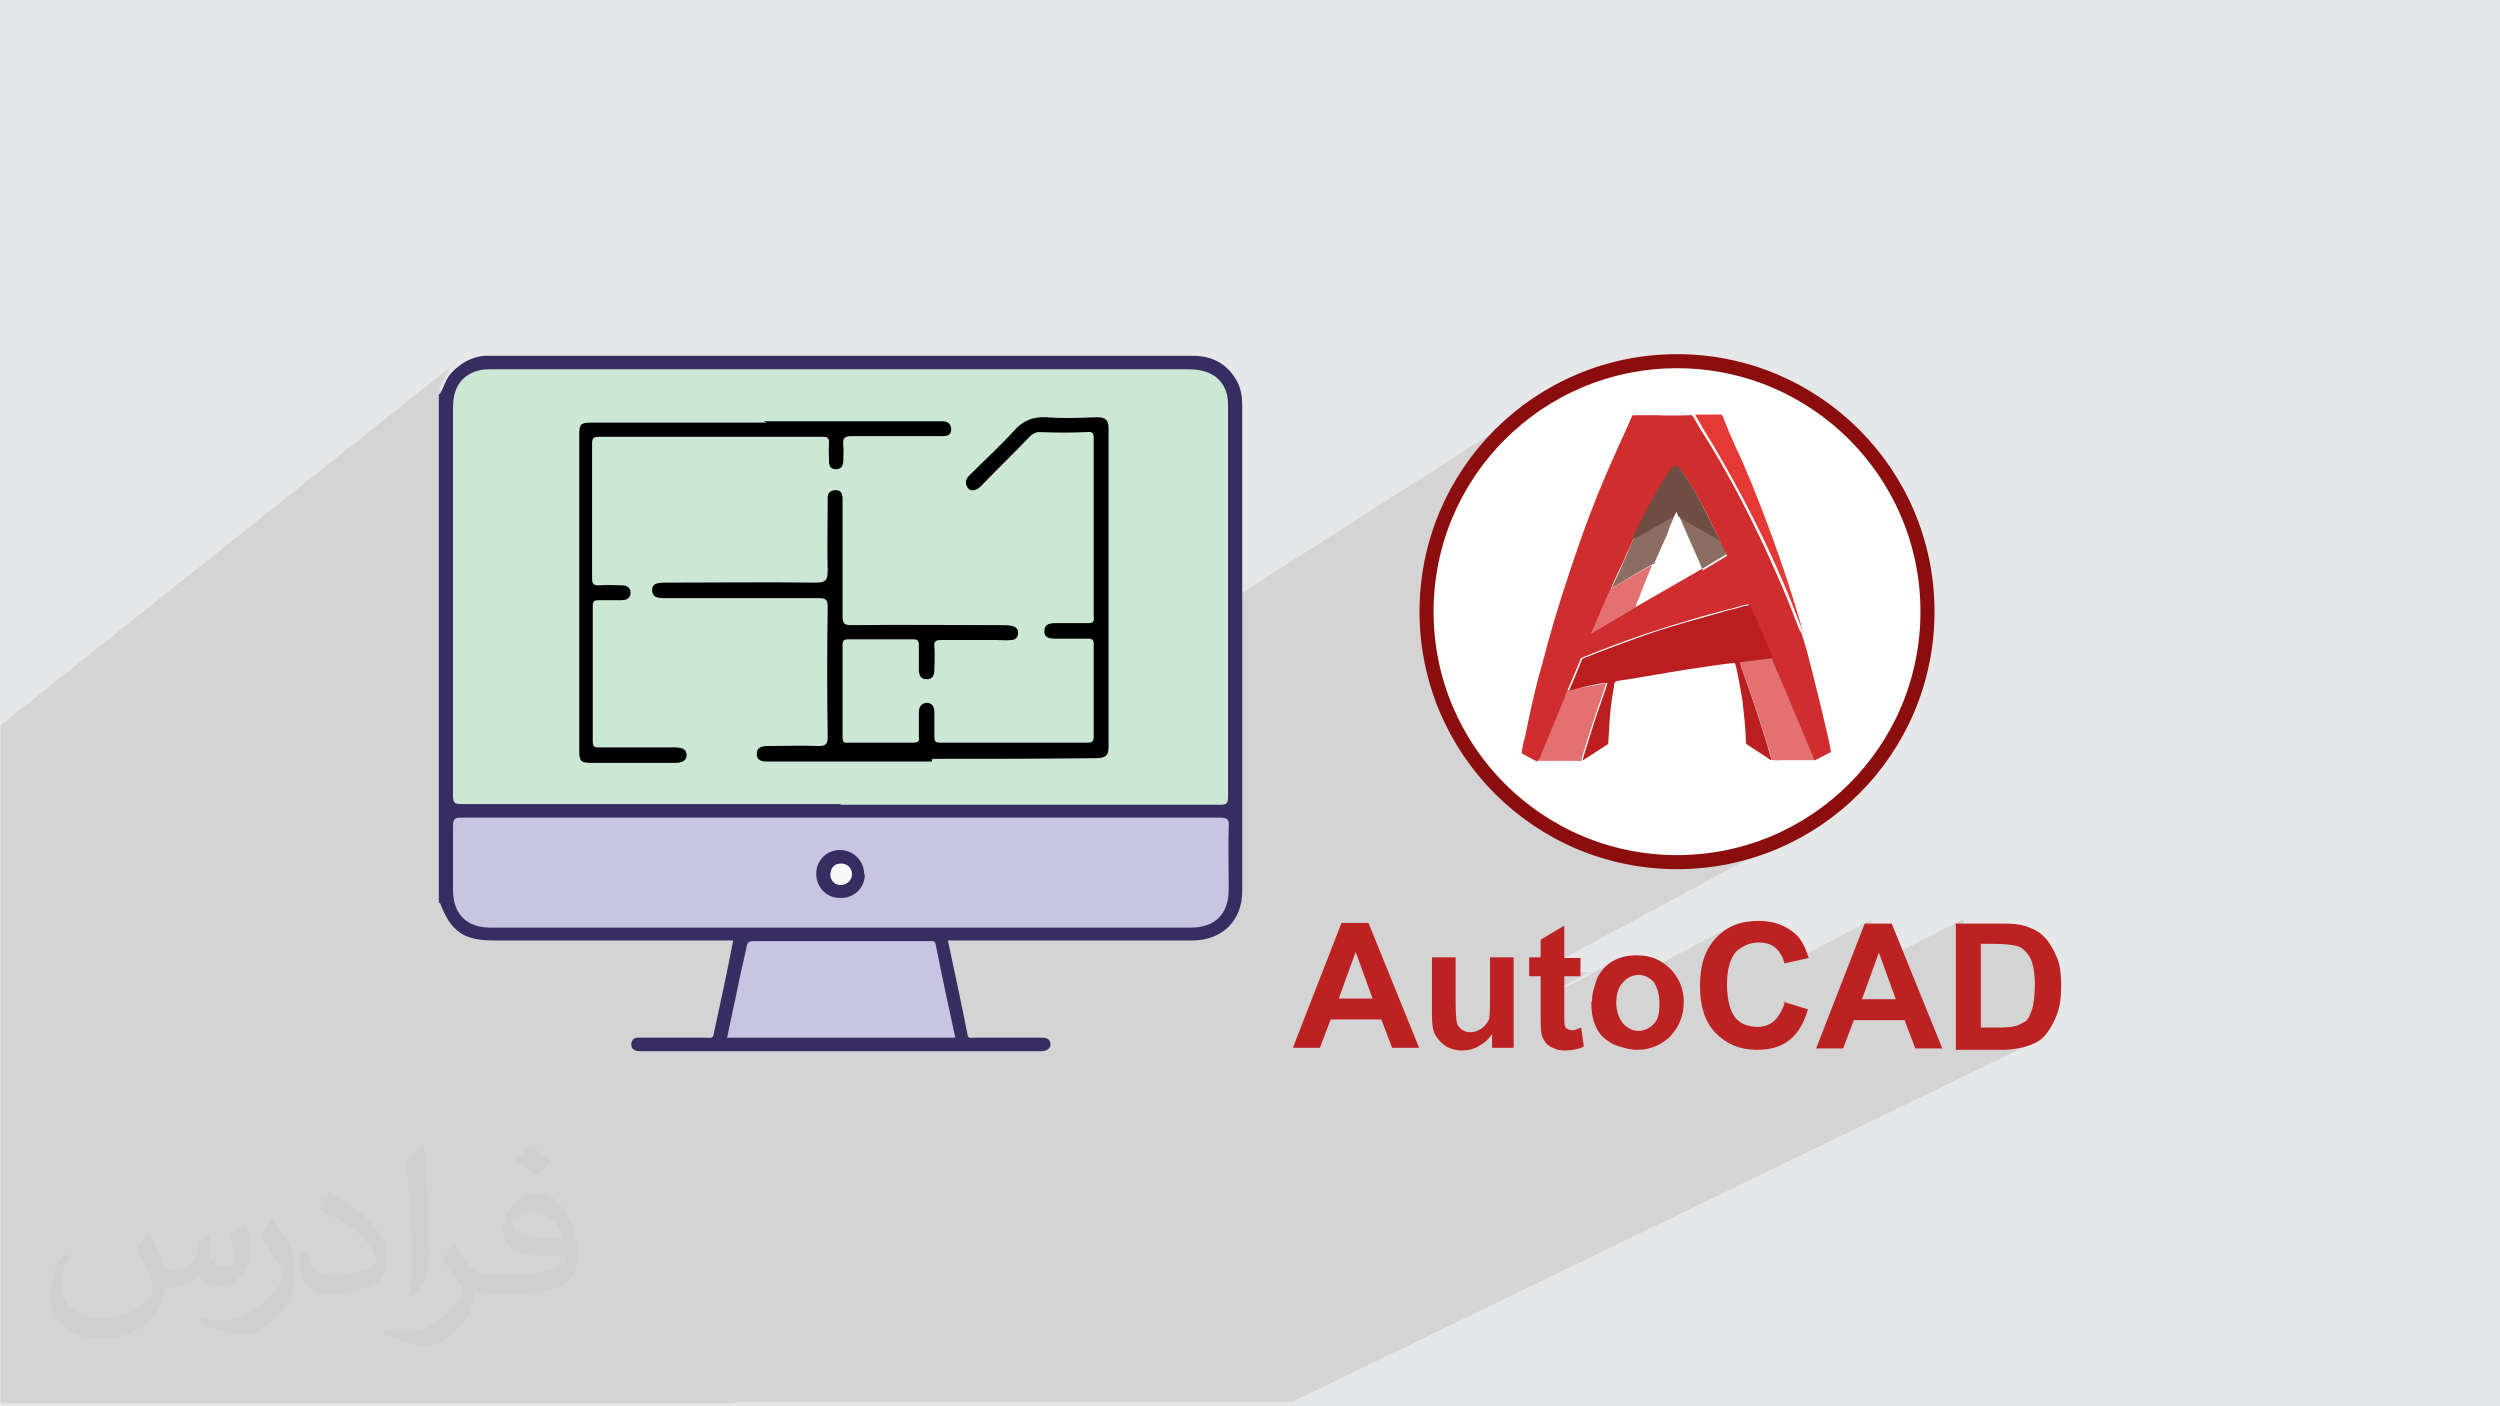 <?xml version="1.0" encoding="UTF-8"?>
<!DOCTYPE svg PUBLIC "-//W3C//DTD SVG 1.1//EN" "http://www.w3.org/Graphics/SVG/1.1/DTD/svg11.dtd">
<!-- Creator: CorelDRAW 2017 -->
<svg xmlns="http://www.w3.org/2000/svg" xml:space="preserve" width="3.703in" height="2.083in" version="1.1" style="shape-rendering:geometricPrecision; text-rendering:geometricPrecision; image-rendering:optimizeQuality; fill-rule:evenodd; clip-rule:evenodd"
viewBox="0 0 3703 2083"
 xmlns:xlink="http://www.w3.org/1999/xlink"
 enable-background="new 0 0 520 520">
 <defs>
  <style type="text/css">
   <![CDATA[
    .str0 {stroke:#8C0D0D;stroke-width:20.831}
    .fil4 {fill:#CCE7D4}
    .fil5 {fill:#C8C5E2}
    .fil3 {fill:#382D60}
    .fil6 {fill:black}
    .fil7 {fill:#382D60}
    .fil16 {fill:#6E4D42}
    .fil11 {fill:#8B6D62}
    .fil14 {fill:#BA1E1E}
    .fil13 {fill:#D02E2E}
    .fil12 {fill:#E37171}
    .fil15 {fill:#E43935}
    .fil0 {fill:#E6E7E8}
    .fil8 {fill:#F9F9F9}
    .fil10 {fill:#FEFEFE}
    .fil9 {fill:#BD2223;fill-rule:nonzero}
    .fil2 {fill:#373435;fill-opacity:0.031}
    .fil1 {fill:#373435;fill-opacity:0.102}
   ]]>
  </style>
 </defs>
 <g id="Layer_x0020_1">
  <polygon class="fil0" points="0,0 3703,0 3703,2083 0,2083 "/>
  <path class="fil1" d="M2129 797l292 -183 1 -1 37 0 0 0 0 0 0 0 0 0 0 0 0 0 0 0 0 0 0 0 48 0 0 0 0 0 40 0 1 0 1 1 1 1 1 1 1 1 1 1 1 1 0 1 0 1 1 1 1 1 1 1 1 1 1 1 1 1 0 1 1 2 1 2 1 2 1 2 1 2 1 2 1 2 1 2 2 5 2 5 2 5 2 5 2 5 2 5 2 5 2 5 3 6 3 6 3 7 3 7 3 7 3 7 3 7 3 7 3 7 3 7 3 7 3 7 3 7 3 7 3 7 3 7 3 7 3 7 3 7 3 7 2 7 2 7 2 7 2 7 2 7 2 7 2 7 2 7 2 7 2 7 2 7 2 7 1 3 1 3 1 3 1 3 1 3 1 3 1 3 0 2 0 0 0 1 1 2 1 3 1 3 1 3 1 4 1 4 1 4 1 4 1 3 1 3 1 3 1 2 0 2 0 1 0 2 1 2 1 3 1 3 1 4 1 4 1 4 1 5 1 5 1 5 1 5 1 5 1 5 1 6 1 6 1 6 1 6 1 6 1 6 1 5 1 5 1 5 1 5 1 5 1 4 1 4 1 4 1 3 1 3 0 3 0 2 0 2 -289 159m-1343 811l-1 0 -1 0 -2 0 -26 0 -1 0 -14 0 -27 0 -3 0 -10 0 -7 0 -5 0 -35 0 0 0 0 0 -8 0 -4 0 -1 0 0 0 0 0 -4 0 -14 0 -7 0 -16 0 -1 0 -1 0 -28 0 -5 0 -53 0 -82 0 -55 0 0 0 -1 0 -3 0 -7 0 -16 0 -13 0 -3 0 -6 0 -5 0 0 0 -1 0 0 0 -1 0 -5 0 -15 0 -2 0 -20 0 -13 0 -51 0 -9 0 -17 0 -104 0 -29 0 -21 0 -11 0 -41 0 -11 0 -8 0 -15 0 -23 0 -54 0 -4 0 -56 0 -7 0 0 0 -8 0 -14 0 -8 0 -13 0 -10 0 -21 0 -4 0 -3 0 -3 0 -15 0 0 -2 0 -7 0 -3 0 -3 0 -3 0 -16 0 -31 0 -3 0 -29 0 -5 0 -29 0 -7 0 -7 0 -2 0 -11 0 -6 0 -2 0 -4 0 -8 0 -6 0 -8 0 -5 0 -5 0 0 0 -3 0 -8 0 -3 0 -5 0 -3 0 -49 0 -1 0 -5 0 0 0 -2 0 -19 0 -2 0 -37 0 -13 0 -1 0 -1 0 -3 0 -8 0 -2 0 -3 0 -3 0 -1 0 -3 0 -4 0 -3 0 -10 0 -2 0 -1 0 -4 0 -47 0 -1 0 -3 0 -5 0 -10 0 -12 0 -15 0 -8 0 -2 0 -3 0 -10 0 -5 0 -1 0 -10 0 -1 0 -3 0 -1 0 -9 0 -12 0 -1 0 -3 0 -208 0 -3 0 -21 0 -11 0 -145 0 -17 0 -15 0 -5 0 -16 0 -1 678 -540 -3 2 -3 2 -3 2 -2 3 -3 4 -2 4 -2 4 -2 4 -2 4 -2 4 -2 4 -2 4 0 5 39 -31 4 -3 5 -2 5 -2 5 -1 5 -1 5 -1 5 0 3 0 3 0 3 0 3 0 3 0 3 0 3 0 3 0 32 0 32 0 32 0 32 0 32 0 32 0 32 0 32 0 32 0 32 0 32 0 32 0 32 0 32 0 32 0 32 0 32 0 32 0 32 0 32 0 32 0 32 0 32 0 32 0 32 0 32 0 32 0 32 0 32 0 32 0 32 0 32 0 6 0 5 0 5 1 5 1 5 1 4 2 4 2 4 2 3 2 3 3 3 3 3 3 2 3 2 4 2 4 2 4 1 3 1 3 0 3 0 3 0 3 0 3 0 3 0 3 0 18 0 18 0 18 0 18 0 18 0 18 0 18 0 18 0 18 0 18 0 18 0 18 0 18 0 18 0 18 0 15 471 -301 -15 10 -15 10 -14 11 -13 12 -13 12 -12 13 -12 13 -11 14 -10 15 -10 15 -9 16 -8 16 -7 16 -7 17 -6 17 -1 2 -4 16 -4 18 -3 18 -2 19 -1 19 0 19 0 19 1 19 0 1 333 -203 -1 1 0 0 -1 2 -2 3 -2 4 -2 4 -2 4 -2 5 -2 5 -2 5 -2 5 -2 4 -2 4 -2 4 -1 3 -1 2 -1 2 1 0 -300 182 0 0 0 0 0 1 4 17 1 3 4 14 6 17 7 17 7 16 8 16 9 16 10 15 10 15 11 14 12 13 12 13 13 12 13 12 14 11 15 10 15 10 16 9 16 8 16 7 17 7 17 6 18 5 18 4 16 3 2 0 19 2 19 1 19 0 19 0 19 -1 19 -2 18 -3 18 -4 18 -5 17 -6 17 -7 16 -7 16 -8 -395 213 15 0 0 20 35 -19 24 0 -60 32 0 4 109 -58 -4 2 -4 2 -3 3 -3 3 -3 3 -3 4 -2 4 -2 4 -2 4 -2 4 -1 4 -1 4 -1 4 -1 4 0 3 57 -30 3 -1 3 -1 3 -1 3 0 1 0 133 -70 -4 2 -3 2 -3 2 -3 3 -3 3 -3 3 -3 3 -3 4 -3 4 -2 4 -2 4 -2 4 -2 4 -2 4 -1 5 -1 5 -1 3 62 -32 4 -2 4 -2 4 -1 5 -1 5 0 3 0 3 0 3 1 3 1 3 1 3 1 3 2 3 2 2 2 2 3 2 3 2 3 2 3 1 3 1 3 1 4 14 -3 105 -55 -26 67 46 -24 5 13 109 -56 1 1 0 48 36 -18 0 0 17 0 5 0 5 0 5 0 4 0 4 0 3 0 3 0 2 0 3 1 3 1 2 1 2 1 2 1 2 1 2 1 2 2 2 2 2 2 2 2 1 2 1 2 1 2 1 3 1 3 1 3 1 4 1 4 1 4 0 4 0 5 0 5 0 5 0 5 0 5 0 5 0 5 -1 4 -1 4 -1 3 -1 3 -1 3 -1 3 -1 3 -1 2 -1 2 -1 2 -2 2 -2 2 -2 1 -2 1 -2 1 -2 1 -2 1 -73 36 50 0 5 0 5 0 5 -1 4 -1 4 -1 4 -1 3 -1 3 -1 4 -1 4 -1 4 -1 -1110 538 -3 0 -21 0 -44 0 -1 0 -16 0 -6 0 -14 0 0 0 -1 0 -34 0 -9 0 -61 0 -18 0 -6 0 -16 0 -19 0 -11 0 -13 0 -1 0 0 0 0 0 -16 0 -12 0 -2 0 0 0 0 0 -21 0 -52 0 -3 0 -5 0 -2 0 -25 0 -4 0 -5 0 -42 0 -16 0 -10 0 -11 0 -7 0 -12 0 -5 0 -1 0 -31 0 -1 0 -3 0 -7 0 -8 0 -12 0 -4 0 -6 0 -4 0 -20 0 -2 0 -1 0 0 0 -21 0 -4 0 -4 0 -6 0 -1 0 -1 0 -1 0 -6 0 -5 0 -1 0 0 0 -1 0 -17 0 -3 0 -11 0 0 0 -2 0 -20 0 -6 0 0 0 0 0 -2 0 -9 0 -9 0 -14 0 0 0 -1 0 -8 0 -9 0 -13 0zm1259 -665l0 0zm78 -620l-299 181m0 0l299 -181m-294 203l278 -167 1 -2 1 -2 1 -2 1 -2 1 -2 1 -2 1 -2 1 -2 1 -2 1 -2 1 -2 1 -2 1 -2 1 -2 0 -1 1 -1 1 -1 1 -1 0 0 1 -2 1 -2 1 -3 2 -4 2 -4 2 -4 2 -5 2 -5 2 -5 2 -5 2 -4 2 -4 2 -4 2 -3 1 -2 1 -1 -2 1m-327 238l300 -182m-1 1l10 -6 -2 1 -2 1 -2 1 -2 1 46 -28 -1 1 -1 0 -46 28 0 0m0 0l0 0"/>
  <path class="fil2" d="M222 1830c7,11 12,21 16,32 3,7 5,19 21,19 5,0 11,-2 17,-5 7,-4 11,-9 14,-17l6 -21 15 -8 1 1c-2,8 -3,15 -3,21 0,18 15,24 27,24 7,0 13,-4 13,-10 0,-8 -4,-22 -8,-35 7,-7 14,-14 23,-20l1 1c4,15 6,30 6,40 0,10 -4,21 -8,28 -8,14 -20,25 -36,25 -12,0 -25,-6 -34,-17l0 0c-9,11 -22,20 -43,20l-7 0c-1,14 -4,24 -9,33 -13,25 -50,42 -85,42 -49,0 -74,-28 -74,-66 0,-23 8,-45 19,-60l9 4c-8,14 -12,27 -12,40 0,35 29,52 61,52 31,0 69,-19 75,-42 -3,-25 -12,-36 -26,-59 4,-7 10,-15 17,-23l1 0 0 0 0 0 1 -1 0 0 0 0 0 0 2 2 0 0zm563 -133c10,6 21,14 30,23 -5,8 -12,15 -21,21 -10,-8 -20,-15 -30,-22 7,-8 14,-15 21,-22l0 0 0 0 0 0 0 0 0 0 0 0zm5 97c-17,0 -30,11 -30,19 0,17 34,23 73,22 -5,-20 -22,-42 -43,-42l0 0 0 0 0 0 0 0 0 1 0 0zm-37 93c22,0 41,-1 55,-4 16,-4 30,-12 30,-18 0,-2 0,-3 0,-5 -9,1 -19,1 -28,1 -30,0 -52,-7 -61,-23 -2,-5 -4,-10 -4,-15 0,-16 7,-31 19,-42 10,-9 21,-14 33,-14 21,0 37,17 48,43 6,14 11,30 11,51 0,14 -4,25 -12,34 -16,15 -45,21 -90,21l-20 0 0 0 -5 0c-11,0 -19,-2 -26,-7l-1 0c0,3 0,5 0,8 0,10 -3,23 -10,33 -20,30 -42,43 -60,43 -19,0 -42,-8 -63,-17l4 -8c7,3 16,5 29,5 34,0 78,-33 84,-64 -1,-3 -4,-6 -7,-10 -10,-12 -16,-22 -22,-32 5,-10 10,-18 14,-25l2 0c15,29 28,46 57,46l5 0 0 0 21 0 0 0 0 0 -1 0 0 0 0 0 0 0 -2 -1 0 0zm-146 31c2,-13 3,-29 3,-43l0 -21c0,-39 -5,-96 -9,-133 7,-8 17,-17 25,-23l2 1c5,47 7,101 7,151 0,13 0,26 -2,35 -1,12 -7,21 -22,35l-3 -2 0 0 0 0 0 0 0 0 0 0 0 0 -1 0 0 0zm-151 -62c1,18 10,33 41,33 20,0 36,-5 55,-14 3,-2 5,-4 5,-5 0,-11 -9,-27 -24,-41 -15,-13 -34,-25 -52,-32 -6,-3 -8,-6 -8,-8 0,-5 7,-16 13,-24l2 0c21,11 43,27 60,44 15,16 25,33 25,51 0,14 -4,26 -11,38 -22,11 -46,20 -70,20 -29,0 -48,-13 -48,-45 0,-4 0,-9 1,-16l10 0 0 0 0 0 0 0 0 0 0 0 0 0 1 -1 0 0zm-52 -52l18 29c7,11 13,23 13,41l0 24c0,19 -12,39 -32,59 -15,14 -29,20 -42,20 -19,0 -40,-6 -65,-17l3 -8c8,2 17,4 28,4 36,0 72,-26 89,-58 2,-4 3,-7 3,-9 0,-4 -2,-8 -4,-11 -9,-17 -19,-33 -30,-47 6,-9 12,-18 18,-27l2 0 0 0 0 0 0 0 0 0 -1 0 0 0z"/>
  <g id="_2751288966736">
   <g>
    <path class="fil3" d="M652 583c6,-10 8,-22 17,-31 13,-14 29,-23 48,-25 3,0 5,0 8,0 347,0 695,0 1042,0 30,0 52,13 66,39 5,10 7,22 7,34 0,240 0,480 0,720 0,44 -30,73 -74,73 -116,0 -232,0 -348,0 -4,0 -8,0 -14,0 10,47 20,93 29,139 1,7 6,5 10,5 31,0 63,0 94,0 2,0 5,0 7,0 7,0 12,3 12,10 0,6 -5,9 -11,10 -2,0 -5,0 -7,0 -195,0 -390,0 -585,0 -3,0 -5,0 -8,0 -6,-1 -10,-4 -10,-10 0,-6 4,-10 10,-10 3,0 5,0 8,0 31,0 63,0 94,0 4,0 9,2 10,-5 10,-46 20,-92 29,-139 -5,0 -9,0 -14,0 -114,0 -227,0 -341,0 -44,0 -63,-13 -79,-55 0,0 -1,-1 -2,-1 0,-250 0,-502 0,-753z"/>
    <path class="fil4" d="M1246 1191c-187,0 -374,0 -562,0 -11,0 -13,-2 -13,-13 0,-191 0,-382 0,-573 0,-17 3,-32 15,-44 11,-10 24,-14 38,-14 8,0 16,0 24,0 337,0 674,0 1012,0 31,0 50,12 57,36 2,7 2,15 2,23 0,192 0,383 0,574 0,10 -2,12 -12,12 -188,0 -375,0 -563,0z"/>
    <path class="fil5" d="M1247 1211c187,0 373,0 560,0 11,0 14,3 13,13 -1,31 0,62 0,93 0,37 -20,57 -57,57 -345,0 -690,0 -1036,0 -36,0 -56,-20 -56,-56 0,-32 0,-63 0,-95 0,-10 3,-12 12,-12 188,0 376,0 564,0z"/>
    <path class="fil5" d="M1415 1537c-113,0 -225,0 -338,0 6,-30 13,-60 19,-90 3,-15 7,-30 10,-45 1,-6 3,-8 10,-8 87,0 174,0 261,0 4,0 8,-1 9,5 9,46 19,92 29,138z"/>
    <g>
     <path class="fil6" d="M1380 1128c-78,0 -157,0 -235,0 -3,0 -6,0 -9,0 -8,0 -16,-2 -15,-12 0,-9 8,-11 15,-11 25,0 51,-1 76,0 10,0 14,-2 14,-13 -1,-64 -1,-129 0,-193 0,-11 -3,-13 -13,-13 -76,0 -152,0 -227,0 -4,0 -8,0 -12,-1 -5,-1 -8,-5 -8,-11 0,-6 3,-9 8,-10 4,-1 9,-1 13,-1 74,0 148,-1 222,0 14,0 17,-4 17,-18 -1,-33 0,-66 0,-100 0,-8 -2,-18 11,-19 12,0 11,10 11,18 0,56 0,113 0,169 0,11 3,13 14,13 75,-1 149,0 223,0 4,0 9,0 13,1 6,1 10,4 10,10 0,7 -4,11 -10,11 -7,1 -14,0 -21,0 -28,0 -55,0 -83,0 -8,0 -11,2 -10,10 1,11 0,22 0,33 0,8 -2,16 -12,15 -9,0 -11,-7 -11,-15 0,-12 0,-24 0,-36 0,-6 -2,-8 -8,-8 -33,0 -65,0 -97,0 -6,0 -8,2 -8,8 0,46 0,91 0,137 0,8 3,9 9,8 32,0 64,0 96,0 8,0 9,-3 8,-9 0,-12 0,-24 0,-36 0,-7 3,-13 11,-14 9,0 12,6 12,14 0,12 0,24 0,36 0,7 1,9 9,9 73,0 145,0 218,0 7,0 9,-2 9,-9 0,-46 0,-91 0,-137 0,-6 -2,-8 -8,-8 -17,0 -33,0 -50,0 -8,0 -16,-2 -15,-12 0,-9 8,-11 15,-11 16,0 33,0 49,0 8,0 10,-2 9,-9 0,-88 0,-177 0,-265 0,-8 -2,-10 -10,-9 -23,1 -46,1 -70,0 -7,0 -11,3 -16,8 -23,24 -47,47 -70,71 -3,3 -6,6 -11,7 -5,1 -9,-1 -11,-6 -3,-6 -1,-11 4,-16 22,-22 45,-43 66,-66 13,-15 28,-21 48,-20 25,2 50,1 75,0 12,0 17,4 17,16 0,157 0,315 0,472 0,13 -4,17 -19,17 -81,1 -161,1 -242,1z"/>
     <path class="fil6" d="M1131 624c85,0 169,0 254,0 4,0 7,0 11,0 7,0 12,3 13,11 0,9 -5,11 -13,11 -3,0 -6,0 -9,0 -42,0 -84,0 -126,0 -10,0 -13,3 -12,13 1,8 0,16 0,24 0,8 -4,12 -11,12 -7,0 -10,-4 -10,-11 0,-9 -1,-18 0,-28 0,-7 -2,-9 -9,-9 -111,0 -222,0 -332,0 -8,0 -10,2 -10,10 0,66 0,133 0,200 0,9 3,10 11,10 11,-1 22,0 33,0 7,0 13,3 13,11 0,8 -6,11 -13,11 -11,0 -23,0 -34,0 -6,0 -9,1 -9,8 0,67 0,135 0,202 0,9 5,8 11,8 36,0 71,0 107,0 4,0 8,0 12,1 6,1 9,5 9,11 0,5 -4,9 -9,10 -3,1 -6,1 -9,1 -41,0 -82,0 -123,0 -16,0 -18,-3 -18,-18 0,-156 0,-312 0,-468 0,-16 2,-18 18,-18 87,0 174,0 260,0z"/>
    </g>
    <path class="fil7" d="M1281 1295c0,20 -16,36 -37,35 -20,0 -35,-16 -35,-36 0,-20 16,-35 35,-35 20,0 36,16 36,36z"/>
    <path class="fil8" d="M1262 1295c0,9 -8,16 -17,16 -9,0 -16,-8 -15,-17 1,-9 6,-15 16,-15 9,0 16,7 16,16z"/>
   </g>
   <path class="fil9" d="M2102 1552l-40 0 -16 -42 -75 0 -16 42 -40 0 72 -185 40 0 75 185 -1 0 1 0 0 0zm-69 -73l-25 -69 -25 69 51 0 0 0 -1 0 0 0zm177 73l0 -20c-5,7 -11,13 -19,17 -7,5 -17,7 -25,7 -8,0 -17,-2 -24,-6 -7,-5 -12,-10 -16,-17 -4,-7 -5,-17 -5,-30l0 -85 35 0 0 62c0,19 1,31 2,35 1,5 4,7 7,10 4,2 7,4 13,4 6,0 11,-2 17,-6 5,-4 7,-7 10,-12 2,-5 2,-17 2,-36l0 -57 35 0 0 134 -34 0 0 1 1 -1 0 0zm131 -134l0 28 -24 0 0 54c0,11 0,18 1,19 0,2 1,4 4,5 1,1 4,2 6,2 4,0 7,-1 14,-4l4 28c-7,4 -18,6 -28,6 -7,0 -12,-1 -18,-4 -6,-2 -8,-5 -11,-8 -2,-4 -5,-7 -6,-14 -1,-5 -1,-12 -1,-25l0 -59 -17 0 0 -28 17 0 0 -26 35 -21 0 48 24 0 0 1 0 0 0 0zm17 65c0,-12 4,-23 8,-35 6,-11 14,-20 24,-25 11,-6 22,-8 35,-8 20,0 36,7 49,20 13,13 20,30 20,49 0,20 -7,37 -20,51 -13,13 -30,20 -49,20 -12,0 -24,-4 -35,-8 -11,-6 -20,-13 -25,-24 -6,-11 -8,-24 -8,-39l1 0 0 0 0 0zm36 2c0,13 4,23 10,31 7,7 14,11 23,11 8,0 17,-4 23,-11 7,-7 8,-18 8,-31 0,-13 -4,-23 -8,-30 -7,-7 -14,-11 -23,-11 -8,0 -17,4 -23,11 -7,7 -10,18 -10,31l0 -1zm248 -1l36 11c-6,20 -14,35 -28,46 -13,10 -29,14 -48,14 -24,0 -44,-8 -61,-25 -16,-17 -23,-40 -23,-69 0,-31 7,-54 24,-72 16,-17 36,-25 63,-25 22,0 41,7 55,20 8,7 14,19 19,35l-36 8c-2,-10 -7,-17 -13,-23 -7,-6 -16,-8 -25,-8 -13,0 -24,5 -34,14 -8,10 -13,25 -13,48 0,23 5,40 12,49 8,10 20,14 34,14 10,0 19,-4 25,-10 7,-7 12,-17 16,-30l-2 4 -1 1 0 0zm235 69l-40 0 -16 -42 -75 0 -16 42 -40 0 72 -185 40 0 75 185 -1 0 1 0 0 0zm-69 -73l-25 -69 -25 69 51 0 0 0 -1 0 0 0zm89 -112l69 0c16,0 26,1 35,4 11,4 20,8 28,17 7,7 13,18 18,30 5,12 6,26 6,43 0,16 -2,29 -6,40 -5,13 -11,24 -20,34 -7,7 -16,11 -26,14 -7,2 -19,5 -34,5l-70 0 0 -185 -1 -1zm37 31l0 123 28 0c10,0 18,-1 22,-2 6,-1 11,-5 16,-7 5,-4 7,-10 10,-18 2,-7 4,-20 4,-35 0,-14 -1,-25 -4,-34 -2,-7 -6,-13 -11,-18 -5,-5 -10,-7 -18,-8 -6,-1 -16,-2 -31,-2l-17 0 1 1 -1 -1 0 0z"/>
   <circle class="fil10 str0" cx="2484" cy="906" r="371"/>
   <path class="fil11" d="M2420 798c-3,4 -6,13 -8,18 -3,6 -5,12 -8,18 -5,13 -11,24 -17,37 6,-2 57,-35 63,-36l16 -36c3,-6 5,-12 7,-18 2,-5 6,-14 8,-19 -2,2 -5,3 -7,4 -3,1 -4,3 -7,4l-30 17c-3,2 -12,7 -15,8l-1 2z"/>
   <path class="fil11" d="M2522 842l35 -21c1,-1 1,-1 1,-1l-10 -21 -15 -8c-15,-8 -31,-18 -46,-27l17 39c3,7 15,33 17,39l0 0z"/>
   <path class="fil12" d="M2624 1125c2,2 12,1 16,1l42 0c2,0 5,0 7,0l1 0c-1,0 0,1 -2,-4l-46 -110c-5,-13 -12,-25 -16,-38l-2 0 -47 6c1,5 4,14 6,18 13,36 25,73 36,109 1,2 6,17 4,18l-1 0z"/>
   <path class="fil12" d="M2322 1023c-3,2 -5,8 -6,13l-35 85c-2,4 -1,5 -3,5 1,1 1,1 3,1 16,0 38,0 55,0 3,0 6,1 7,-1 -1,-1 0,-2 1,-7l16 -51c5,-16 15,-42 19,-56 -5,0 -35,7 -45,8 -4,1 -11,3 -14,3l1 0z"/>
   <path class="fil12" d="M2386 872c-2,3 -28,60 -29,66 3,-1 13,-7 17,-10l49 -29c-1,-1 2,-6 2,-7 1,-3 2,-5 3,-7 2,-5 4,-11 6,-16l13 -32c-4,1 -56,33 -63,36l1 -1z"/>
   <path class="fil13" d="M2522 842l-99 57 -49 29c-3,2 -13,8 -17,10 2,-5 27,-63 29,-66 5,-13 11,-24 17,-37 3,-6 5,-13 8,-18 3,-5 5,-13 8,-18 2,-6 25,-52 29,-57 10,-16 14,-25 24,-40 5,-7 11,-15 18,-5 11,15 20,30 29,47 5,10 10,18 15,29l14 29 10 21c0,1 0,0 -1,1l-35 21 0 -1zm-243 283c2,0 1,-1 3,-5l35 -85c1,-3 3,-11 6,-13l-1 0c5,-12 13,-31 18,-43 2,-5 1,-4 6,-6 32,-13 56,-22 91,-34 13,-4 25,-8 37,-12 23,-7 53,-16 77,-22 6,-2 13,-3 19,-5 6,-2 14,-4 20,-5 2,2 25,58 30,68 1,3 3,7 4,10l-2 1 2 0c4,13 11,25 16,38l46 110c2,5 1,3 2,4 4,-1 19,-10 24,-12 -1,-14 -28,-120 -32,-136 -1,-5 -11,-40 -13,-43 -2,-1 -1,-2 -3,-5 -10,-27 -21,-54 -33,-81 -31,-71 -72,-151 -114,-216l-8 -14c-1,-2 -2,-3 -3,-4 -2,0 -43,1 -49,0 -1,0 -1,0 -1,0 0,0 0,0 0,0 0,0 0,0 0,0l-37 0c-2,0 -6,12 -7,14 -38,82 -59,133 -89,224 -14,42 -27,85 -38,128 -10,34 -17,66 -24,100 -1,5 -2,12 -4,17 -1,5 -3,13 -3,18 5,2 21,12 24,12l0 -1z"/>
   <path class="fil14" d="M2322 1023c4,0 10,-2 14,-3 8,-2 39,-10 45,-8 -4,14 -14,40 -19,56l-16 51c-1,5 -2,6 -1,7l37 -24c2,-27 2,-43 6,-70 1,-4 1,-7 2,-11 2,-15 -1,-11 23,-15 36,-6 75,-13 110,-18 15,-2 32,-5 46,-6 0,0 0,0 1,1 3,7 10,49 11,55 2,20 5,42 5,63 1,2 32,21 37,25 2,-1 -4,-16 -4,-18 -11,-36 -23,-73 -36,-109 -2,-5 -5,-14 -6,-18l47 -6 2 -1c-1,-2 -3,-7 -4,-10 -4,-8 -28,-65 -30,-68 -6,1 -14,3 -20,5 -6,2 -14,3 -19,5 -24,7 -54,15 -77,22 -13,4 -25,8 -37,12 -34,12 -58,21 -91,34 -5,2 -4,1 -6,6 -5,13 -13,32 -18,43l1 0 -1 -1z"/>
   <path class="fil15" d="M2670 935c-1,-6 -4,-15 -6,-22 -21,-71 -52,-157 -81,-224 -5,-13 -12,-25 -17,-38 -3,-6 -6,-13 -8,-19 -1,-3 -3,-6 -4,-10 -1,-2 -3,-8 -5,-8l-89 0c0,0 0,0 0,0 0,0 0,0 0,0 1,0 0,0 1,0 5,0 46,0 49,0 2,1 2,2 3,4l8 14c41,66 83,145 114,216 12,27 22,53 33,81 1,4 1,4 3,5l0 1z"/>
   <path class="fil16" d="M2420 798c3,-1 12,-6 15,-8l30 -17c3,-1 4,-3 7,-4 2,-1 5,-3 7,-4 1,-1 1,-2 2,-3l2 -4 3 7c14,10 31,18 46,27l15 8 -14 -29c-5,-10 -10,-19 -15,-29 -8,-16 -18,-32 -29,-47 -7,-10 -13,-3 -18,5 -11,15 -15,24 -24,40 -3,5 -27,51 -29,57l1 0z"/>
  </g>
 </g>
</svg>
